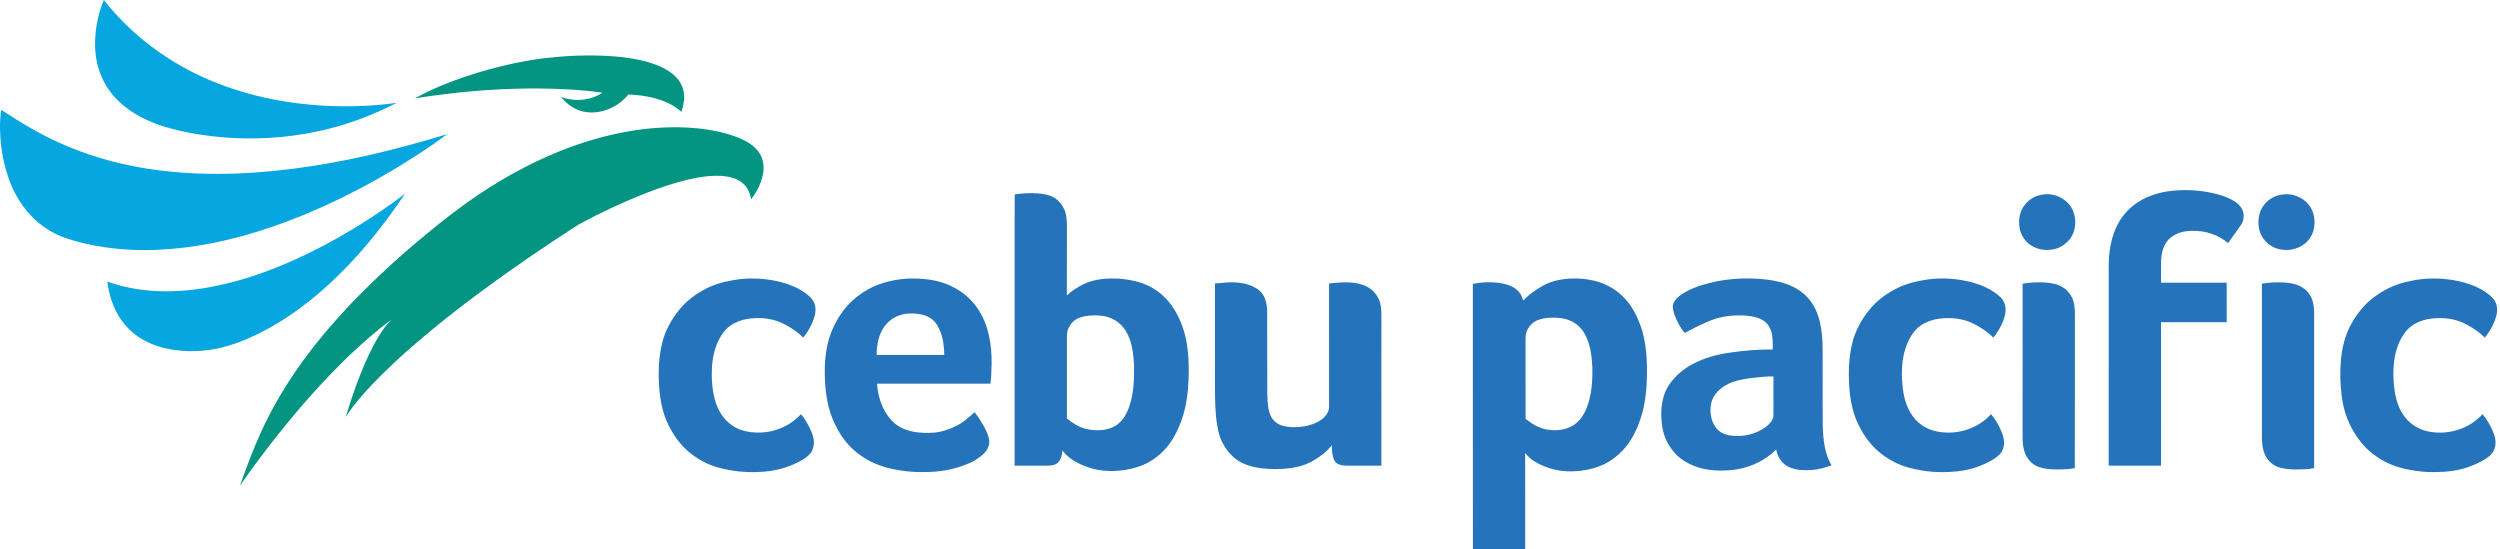 <?xml version="1.0" encoding="UTF-8"?>
<svg width="364px" height="80px" viewBox="0 0 364 80" version="1.1" xmlns="http://www.w3.org/2000/svg" xmlns:xlink="http://www.w3.org/1999/xlink">
    <title>cebu-pacific</title>
    <g id="airplane" stroke="none" stroke-width="1" fill="none" fill-rule="evenodd">
        <g id="cebu-pacific" fill-rule="nonzero">
            <path d="M13.903,5.021 C14.04,3.299 14.454,1.595 15.116,0 C17.734,3.317 20.916,6.183 24.472,8.466 C29.733,11.865 35.79,13.915 41.964,14.851 C46.262,15.506 50.638,15.64 54.972,15.291 C55.912,15.211 56.851,15.109 57.782,14.956 C54.602,16.621 51.227,17.909 47.745,18.781 C41.361,20.372 34.644,20.574 28.167,19.436 C26.587,19.151 25.016,18.802 23.489,18.301 C21.673,17.677 19.906,16.854 18.378,15.678 C16.855,14.525 15.588,13.009 14.823,11.252 C13.957,9.308 13.702,7.129 13.903,5.021 Z" id="Path" fill="#06A7E0"></path>
            <path d="M0.183,21.366 C-0.025,19.583 -0.094,17.769 0.182,15.989 C2.933,17.803 5.763,19.516 8.781,20.851 C12.577,22.559 16.603,23.738 20.705,24.437 C27.888,25.66 35.246,25.504 42.456,24.599 C50.153,23.633 57.717,21.793 65.125,19.521 C62.555,21.448 59.846,23.183 57.091,24.832 C50.749,28.583 44.026,31.738 36.967,33.881 C31.78,35.44 26.388,36.414 20.962,36.417 C17.078,36.394 13.168,35.889 9.481,34.639 C7.559,33.946 5.797,32.806 4.411,31.303 C2.787,29.553 1.649,27.384 0.979,25.101 C0.588,23.886 0.354,22.628 0.183,21.366 Z" id="Path" fill="#06A7E0"></path>
            <path d="M51.537,33.256 C54.102,31.692 56.608,30.024 58.986,28.186 C55.329,33.659 51.079,38.781 46.03,43.026 C43.424,45.192 40.609,47.127 37.563,48.621 C35.672,49.543 33.696,50.313 31.635,50.753 C29.669,51.135 27.639,51.253 25.65,50.982 C24.059,50.801 22.491,50.355 21.076,49.6 C19.742,48.891 18.57,47.875 17.695,46.643 C16.511,44.988 15.892,42.996 15.616,40.997 C18.358,41.971 21.271,42.421 24.177,42.408 C27.059,42.421 29.932,42.015 32.733,41.352 C36.085,40.565 39.335,39.392 42.483,38.006 C45.6,36.622 48.62,35.022 51.537,33.256 Z" id="Path" fill="#06A7E0"></path>
            <path d="M80.48,8.349 C83.798,8.014 87.15,7.964 90.468,8.304 C92.422,8.539 94.387,8.904 96.192,9.716 C97.044,10.109 97.867,10.612 98.501,11.315 C99.119,11.959 99.51,12.817 99.588,13.708 C99.682,14.585 99.479,15.458 99.208,16.288 C98.066,15.218 96.57,14.616 95.074,14.234 C93.902,13.949 92.7,13.805 91.496,13.758 C90.07,15.5 87.797,16.577 85.532,16.344 C84.329,16.228 83.19,15.661 82.336,14.812 C82.092,14.579 81.862,14.332 81.63,14.086 C83.6,14.862 85.942,14.683 87.71,13.494 C84.631,13.049 81.514,12.917 78.405,12.88 C73.855,12.864 69.304,13.14 64.788,13.702 C63.324,13.87 61.869,14.106 60.41,14.312 C63.359,12.69 66.53,11.509 69.742,10.522 C73.249,9.497 76.834,8.677 80.48,8.349 Z" id="Path" fill="#039482"></path>
            <path d="M81.569,21.983 C87.701,19.542 94.346,18.123 100.966,18.632 C103.271,18.827 105.58,19.252 107.725,20.14 C108.814,20.608 109.888,21.25 110.554,22.259 C111.088,23.058 111.258,24.057 111.145,25.001 C110.951,26.47 110.267,27.838 109.373,29.004 C109.225,28.166 108.871,27.328 108.224,26.753 C107.441,26.017 106.348,25.729 105.304,25.631 C103.553,25.484 101.798,25.771 100.098,26.169 C98.051,26.645 96.069,27.354 94.104,28.091 C90.735,29.412 87.451,30.952 84.269,32.673 C79.453,35.76 74.73,38.994 70.124,42.387 C66.796,44.844 63.538,47.402 60.405,50.105 C58.284,51.939 56.228,53.85 54.288,55.874 C52.856,57.391 51.451,58.957 50.334,60.726 C51.269,57.612 52.349,54.532 53.735,51.588 C54.619,49.799 55.559,47.984 56.982,46.557 C54.774,48.15 52.751,49.977 50.769,51.838 C49.95,52.67 49.096,53.468 48.295,54.317 C44.572,58.174 41.14,62.304 37.918,66.586 C36.895,67.936 35.907,69.313 34.94,70.705 C35.887,68.019 36.885,65.347 38.075,62.759 C40.77,56.891 44.511,51.552 48.793,46.737 C50.307,45.018 51.895,43.364 53.534,41.763 C55.631,39.689 57.812,37.702 60.056,35.787 C62.64,33.585 65.272,31.432 68.04,29.463 C72.251,26.477 76.773,23.907 81.569,21.983 Z" id="Path" fill="#039482"></path>
            <path d="M311.308,29.421 C313.055,28.283 315.151,27.809 317.213,27.706 C319.177,27.602 321.16,27.813 323.058,28.335 C323.922,28.591 324.775,28.922 325.528,29.427 C326.116,29.854 326.616,30.486 326.673,31.235 C326.699,31.701 326.632,32.197 326.389,32.603 C325.732,33.537 325.065,34.463 324.408,35.397 C323.151,34.334 321.546,33.707 319.904,33.629 C318.812,33.556 317.666,33.653 316.688,34.178 C316.199,34.447 315.734,34.791 315.429,35.265 C314.818,36.165 314.656,37.283 314.642,38.349 C314.638,39.285 314.64,40.222 314.642,41.158 C317.83,41.157 321.019,41.158 324.207,41.158 C324.207,43.077 324.207,44.997 324.208,46.916 C321.019,46.916 317.831,46.918 314.644,46.915 C314.635,53.876 314.644,60.837 314.64,67.797 C312.102,67.797 309.563,67.797 307.026,67.797 C307.024,58.154 307.025,48.512 307.025,38.87 C307.036,36.712 307.335,34.486 308.391,32.572 C309.065,31.289 310.09,30.203 311.308,29.421 Z" id="Path" fill="#2574BB"></path>
            <path d="M147.742,28.311 C148.857,28.122 149.998,28.084 151.127,28.155 C151.813,28.229 152.518,28.302 153.148,28.606 C154.072,29.023 154.765,29.863 155.09,30.813 C155.314,31.478 155.339,32.187 155.339,32.884 C155.338,36.257 155.341,39.631 155.334,43.004 C156.048,42.322 156.904,41.81 157.782,41.368 C159.397,40.59 161.238,40.482 163.001,40.576 C164.961,40.741 166.973,41.226 168.568,42.431 C169.795,43.319 170.763,44.535 171.443,45.884 C172.155,47.24 172.61,48.725 172.829,50.241 C173.157,52.446 173.134,54.69 172.943,56.907 C172.786,58.445 172.496,59.981 171.944,61.429 C171.444,62.766 170.777,64.054 169.859,65.154 C168.729,66.459 167.267,67.502 165.604,67.998 C163.59,68.624 161.407,68.775 159.343,68.31 C157.589,67.845 155.812,67.054 154.666,65.589 C154.661,66.21 154.493,66.857 154.068,67.326 C153.66,67.722 153.06,67.803 152.515,67.798 C150.92,67.798 149.325,67.798 147.73,67.797 C147.728,58.213 147.73,48.628 147.729,39.044 C147.738,35.466 147.713,31.889 147.742,28.311 M157.264,46.225 C156.471,46.479 155.843,47.124 155.525,47.882 C155.297,48.434 155.339,49.043 155.338,49.627 C155.339,53.392 155.338,57.157 155.338,60.923 C156.141,61.602 157.069,62.176 158.093,62.448 C158.907,62.65 159.758,62.688 160.591,62.597 C161.5,62.493 162.407,62.138 163.063,61.484 C163.771,60.821 164.178,59.912 164.485,59.008 C165.071,57.131 165.158,55.142 165.119,53.19 C165.028,51.442 164.821,49.605 163.856,48.097 C163.127,46.935 161.862,46.152 160.505,45.985 C159.426,45.862 158.305,45.891 157.264,46.225 Z" id="Shape" fill="#2574BB"></path>
            <path d="M297.616,28.303 C299.33,28.091 301.125,29.063 301.816,30.657 C302.372,31.976 302.264,33.609 301.405,34.777 C300.911,35.399 300.253,35.903 299.5,36.161 C298.048,36.651 296.307,36.383 295.185,35.301 C294.581,34.734 294.167,33.964 294.046,33.144 C293.878,32.08 294.033,30.926 294.662,30.029 C295.313,29.04 296.44,28.401 297.616,28.303 Z" id="Path" fill="#2574BB"></path>
            <path d="M332.331,28.317 C333.772,28.114 335.309,28.695 336.188,29.868 C336.747,30.567 336.997,31.472 336.992,32.358 C337.002,33.286 336.726,34.237 336.109,34.944 C335.123,36.148 333.438,36.632 331.939,36.296 C330.412,35.997 329.108,34.704 328.893,33.147 C328.731,32.133 328.866,31.039 329.419,30.158 C330.047,29.147 331.144,28.446 332.331,28.317 Z" id="Path" fill="#2574BB"></path>
            <path d="M106.63,40.813 C108.847,40.392 111.151,40.48 113.345,40.988 C114.942,41.362 116.511,41.999 117.769,43.072 C118.221,43.461 118.588,43.979 118.689,44.578 C118.852,45.447 118.562,46.317 118.217,47.105 C117.88,47.837 117.463,48.535 116.95,49.158 C116.377,48.563 115.699,48.084 115.001,47.652 C114.295,47.22 113.549,46.839 112.747,46.623 C111.489,46.265 110.152,46.239 108.862,46.43 C107.5,46.646 106.144,47.282 105.313,48.417 C104.243,49.864 103.766,51.672 103.661,53.448 C103.574,55.044 103.683,56.665 104.091,58.214 C104.489,59.685 105.322,61.092 106.61,61.947 C107.404,62.499 108.347,62.806 109.303,62.917 C110.256,63.02 111.228,63.01 112.168,62.814 C113.854,62.446 115.461,61.601 116.613,60.299 C117.153,60.914 117.562,61.628 117.922,62.359 C118.231,63.02 118.512,63.724 118.507,64.466 C118.488,65.057 118.324,65.686 117.897,66.117 C117.224,66.828 116.321,67.266 115.435,67.652 C113.966,68.295 112.375,68.625 110.777,68.702 C108.71,68.844 106.621,68.628 104.623,68.085 C103.057,67.675 101.617,66.872 100.361,65.86 C99.026,64.758 98.018,63.304 97.264,61.756 C96.472,60.102 96.118,58.273 95.981,56.455 C95.824,54.202 95.885,51.904 96.472,49.712 C96.913,48.042 97.772,46.502 98.851,45.162 C99.815,43.943 101.06,42.973 102.418,42.23 C103.716,41.494 105.167,41.072 106.63,40.813 Z" id="Path" fill="#2574BB"></path>
            <path d="M127.297,41.681 C129.184,40.869 131.254,40.496 133.306,40.554 C135.196,40.592 137.126,40.914 138.808,41.817 C140.347,42.591 141.666,43.792 142.565,45.263 C144.004,47.564 144.412,50.347 144.379,53.017 C144.35,53.968 144.338,54.922 144.207,55.865 C138.705,55.866 133.202,55.865 127.7,55.866 C127.825,57.807 128.481,59.774 129.819,61.221 C130.762,62.252 132.139,62.767 133.499,62.942 C134.633,63.072 135.795,63.084 136.918,62.851 C138.261,62.535 139.562,61.971 140.643,61.102 C141.078,60.756 141.488,60.379 141.907,60.015 C142.428,60.683 142.878,61.404 143.292,62.144 C143.61,62.737 143.912,63.357 144.017,64.029 C144.137,64.801 143.764,65.572 143.203,66.088 C142.179,67.062 140.845,67.622 139.514,68.039 C137.378,68.698 135.113,68.817 132.894,68.697 C130.817,68.535 128.719,68.157 126.836,67.233 C125.433,66.518 124.149,65.542 123.157,64.314 C122.261,63.202 121.571,61.933 121.068,60.6 C120.389,58.73 120.138,56.731 120.094,54.75 C120.036,52.61 120.24,50.426 121.017,48.416 C121.617,46.928 122.431,45.51 123.538,44.339 C124.596,43.214 125.883,42.304 127.297,41.681 M130.928,45.923 C130.032,46.229 129.259,46.847 128.715,47.617 C127.901,48.798 127.638,50.267 127.639,51.678 C130.923,51.679 134.206,51.678 137.49,51.679 C137.46,50.449 137.327,49.195 136.825,48.059 C136.598,47.584 136.362,47.1 135.979,46.728 C135.394,46.143 134.586,45.836 133.78,45.712 C132.83,45.58 131.84,45.603 130.928,45.923 Z" id="Shape" fill="#2574BB"></path>
            <path d="M226.267,40.933 C228.014,40.457 229.876,40.429 231.65,40.771 C233.344,41.1 234.961,41.879 236.204,43.088 C237.55,44.349 238.397,46.043 238.982,47.771 C239.553,49.546 239.753,51.416 239.8,53.273 C239.827,55.433 239.724,57.614 239.226,59.723 C238.856,61.212 238.29,62.662 237.487,63.973 C236.551,65.516 235.175,66.792 233.56,67.597 C231.884,68.369 230.017,68.692 228.179,68.623 C226.556,68.565 224.959,68.07 223.555,67.263 C222.97,66.937 222.487,66.464 222.059,65.957 C222.079,70.638 222.062,75.318 222.069,79.998 C219.531,80.002 216.993,79.999 214.454,80 C214.449,67.108 214.458,54.217 214.448,41.325 C215.825,41.065 217.251,41.014 218.636,41.246 C219.543,41.424 220.494,41.738 221.118,42.458 C221.456,42.821 221.634,43.293 221.776,43.761 C222.205,43.378 222.59,42.943 223.069,42.616 C224.048,41.913 225.09,41.247 226.267,40.933 M224.004,46.569 C223.207,46.826 222.586,47.489 222.286,48.26 C222.093,48.75 222.122,49.284 222.121,49.801 C222.125,53.527 222.116,57.253 222.125,60.978 C222.968,61.672 223.94,62.255 225.013,62.503 C226.382,62.777 227.899,62.675 229.101,61.91 C229.993,61.338 230.601,60.417 230.995,59.45 C231.761,57.554 231.888,55.472 231.844,53.449 C231.759,51.742 231.544,49.963 230.65,48.469 C229.946,47.263 228.639,46.474 227.263,46.314 C226.178,46.195 225.046,46.215 224.004,46.569 Z" id="Shape" fill="#2574BB"></path>
            <path d="M250.25,40.909 C252.606,40.484 255.028,40.434 257.403,40.728 C259.309,40.978 261.266,41.552 262.722,42.864 C263.919,43.91 264.652,45.399 264.982,46.938 C265.506,49.154 265.353,51.446 265.379,53.704 C265.384,56.482 265.361,59.262 265.393,62.04 C265.46,63.992 265.654,66.036 266.669,67.752 C265.756,68.074 264.821,68.355 263.85,68.425 C262.662,68.507 261.394,68.487 260.316,67.921 C259.382,67.435 258.799,66.462 258.613,65.447 C256.701,67.358 254.024,68.415 251.335,68.49 C249.232,68.625 247.023,68.275 245.226,67.12 C244.072,66.405 243.191,65.31 242.613,64.092 C242.113,63.018 241.916,61.828 241.887,60.65 C241.827,59.011 242.131,57.297 243.08,55.928 C243.951,54.722 245.101,53.716 246.42,53.026 C248.057,52.151 249.865,51.628 251.699,51.37 C253.818,51.045 255.961,50.863 258.105,50.887 C258.102,49.972 258.16,49.029 257.856,48.149 C257.639,47.463 257.154,46.862 256.511,46.534 C255.619,46.072 254.596,45.954 253.606,45.923 C252.529,45.908 251.445,45.98 250.397,46.24 C249.495,46.44 248.65,46.823 247.817,47.212 C246.948,47.582 246.131,48.058 245.288,48.481 C244.632,47.692 244.148,46.774 243.804,45.811 C243.608,45.257 243.424,44.622 243.7,44.061 C244.066,43.325 244.79,42.859 245.484,42.466 C246.965,41.67 248.605,41.223 250.25,40.909 M255.435,54.991 C254.177,55.149 252.889,55.298 251.731,55.851 C250.587,56.382 249.517,57.306 249.187,58.567 C248.896,59.766 249.031,61.123 249.76,62.147 C250.179,62.827 250.94,63.22 251.707,63.368 C253.302,63.665 254.999,63.389 256.419,62.603 C257.009,62.3 257.534,61.866 257.922,61.327 C258.12,61.054 258.226,60.719 258.217,60.383 C258.213,58.527 258.216,56.671 258.215,54.814 C257.284,54.782 256.359,54.9 255.435,54.991 Z" id="Shape" fill="#2574BB"></path>
            <path d="M280.767,40.676 C282.762,40.415 284.807,40.551 286.763,41.019 C288.386,41.42 289.992,42.09 291.231,43.239 C291.94,43.87 292.158,44.902 291.941,45.804 C291.652,47.036 291.022,48.171 290.235,49.155 C289.799,48.724 289.326,48.331 288.813,47.995 C287.952,47.418 287.035,46.896 286.03,46.623 C284.771,46.265 283.434,46.239 282.145,46.431 C280.923,46.626 279.716,47.15 278.873,48.076 C277.791,49.331 277.243,50.962 277.023,52.583 C276.859,53.935 276.884,55.307 277.065,56.657 C277.244,58.066 277.662,59.483 278.524,60.632 C279.428,61.886 280.882,62.701 282.409,62.891 C285.123,63.311 288.053,62.365 289.894,60.3 C290.451,60.928 290.866,61.667 291.233,62.418 C291.527,63.062 291.8,63.745 291.796,64.466 C291.783,65.122 291.556,65.806 291.052,66.25 C290.274,66.983 289.279,67.426 288.301,67.823 C286.904,68.395 285.396,68.64 283.894,68.711 C281.653,68.848 279.388,68.561 277.245,67.89 C275.726,67.359 274.322,66.506 273.14,65.415 C272.003,64.328 271.126,62.993 270.462,61.573 C269.731,59.973 269.399,58.221 269.265,56.476 C269.106,54.196 269.166,51.868 269.772,49.65 C270.221,47.984 271.088,46.45 272.172,45.117 C273.13,43.918 274.363,42.961 275.705,42.229 C277.254,41.347 279.015,40.924 280.767,40.676 Z" id="Path" fill="#2574BB"></path>
            <path d="M350.873,40.931 C352.92,40.465 355.052,40.437 357.123,40.773 C358.897,41.079 360.675,41.628 362.144,42.704 C362.642,43.064 363.135,43.488 363.376,44.072 C363.71,44.827 363.592,45.695 363.322,46.451 C362.977,47.434 362.449,48.348 361.796,49.158 C361.06,48.41 360.175,47.831 359.267,47.316 C357.657,46.402 355.739,46.153 353.921,46.401 C352.61,46.57 351.292,47.104 350.406,48.115 C349.332,49.37 348.792,50.996 348.582,52.614 C348.409,54.034 348.453,55.477 348.66,56.893 C348.851,58.27 349.301,59.643 350.172,60.746 C351.073,61.926 352.465,62.696 353.932,62.886 C356.658,63.318 359.607,62.375 361.456,60.299 C362.083,61.022 362.55,61.868 362.938,62.738 C363.268,63.502 363.491,64.372 363.245,65.194 C363.127,65.699 362.797,66.124 362.4,66.445 C361.594,67.094 360.637,67.524 359.677,67.89 C357.988,68.558 356.152,68.73 354.35,68.743 C353.178,68.756 352.011,68.62 350.861,68.407 C349.117,68.099 347.409,67.477 345.971,66.428 C344.612,65.521 343.517,64.253 342.697,62.847 C341.744,61.286 341.19,59.51 340.956,57.703 C340.708,55.743 340.672,53.749 340.912,51.786 C341.134,49.947 341.695,48.133 342.698,46.565 C343.588,45.133 344.737,43.838 346.156,42.915 C347.56,41.921 349.188,41.264 350.873,40.931 Z" id="Path" fill="#2574BB"></path>
            <path d="M176.899,41.269 C177.596,41.254 178.285,41.117 178.984,41.108 C180.267,41.077 181.602,41.239 182.738,41.876 C183.287,42.137 183.732,42.592 184.016,43.126 C184.376,43.814 184.494,44.605 184.502,45.373 C184.519,49.336 184.487,53.299 184.518,57.262 C184.566,58.292 184.545,59.36 184.927,60.336 C185.109,60.83 185.434,61.277 185.874,61.571 C186.491,62.01 187.264,62.147 188.007,62.183 C189.521,62.257 191.104,61.978 192.376,61.113 C193.009,60.675 193.535,59.976 193.518,59.175 C193.518,53.207 193.524,47.237 193.514,41.268 C195.182,41.101 196.928,40.925 198.537,41.516 C199.535,41.876 200.368,42.65 200.775,43.633 C201.084,44.344 201.139,45.132 201.135,45.898 C201.133,53.198 201.136,60.497 201.129,67.797 C199.472,67.798 197.816,67.799 196.16,67.797 C195.642,67.784 195.086,67.758 194.645,67.456 C194.34,67.244 194.183,66.889 194.099,66.541 C193.95,65.983 193.914,65.403 193.913,64.827 C193.212,65.723 192.304,66.434 191.323,66.999 C190.29,67.653 189.09,67.988 187.89,68.159 C186.461,68.342 185.008,68.344 183.58,68.168 C182.307,67.999 181.018,67.64 179.976,66.861 C178.696,65.896 177.803,64.462 177.422,62.911 C177.001,61.149 176.934,59.328 176.907,57.524 C176.885,52.106 176.901,46.687 176.899,41.269 Z" id="Path" fill="#2574BB"></path>
            <path d="M294.49,41.303 C295.542,41.119 296.621,41.072 297.689,41.127 C298.609,41.194 299.564,41.332 300.357,41.842 C301.123,42.3 301.676,43.076 301.906,43.935 C302.095,44.6 302.102,45.297 302.102,45.983 C302.093,53.375 302.117,60.766 302.09,68.158 C300.9,68.392 299.673,68.379 298.466,68.317 C297.728,68.232 296.963,68.133 296.315,67.746 C295.456,67.257 294.886,66.362 294.668,65.413 C294.501,64.737 294.484,64.038 294.486,63.346 C294.489,55.998 294.483,48.65 294.49,41.303 Z" id="Path" fill="#2574BB"></path>
            <path d="M329.332,41.299 C330.401,41.121 331.491,41.068 332.573,41.129 C333.404,41.195 334.259,41.313 335.001,41.723 C335.873,42.178 336.514,43.027 336.759,43.975 C336.957,44.715 336.942,45.487 336.942,46.246 C336.942,53.546 336.941,60.844 336.943,68.144 C336.141,68.354 335.302,68.327 334.482,68.358 C333.488,68.348 332.465,68.304 331.531,67.934 C330.771,67.618 330.156,67.004 329.813,66.26 C329.399,65.409 329.33,64.444 329.332,63.512 C329.332,56.107 329.331,48.703 329.332,41.299 Z" id="Path" fill="#2574BB"></path>
        </g>
    </g>
</svg>